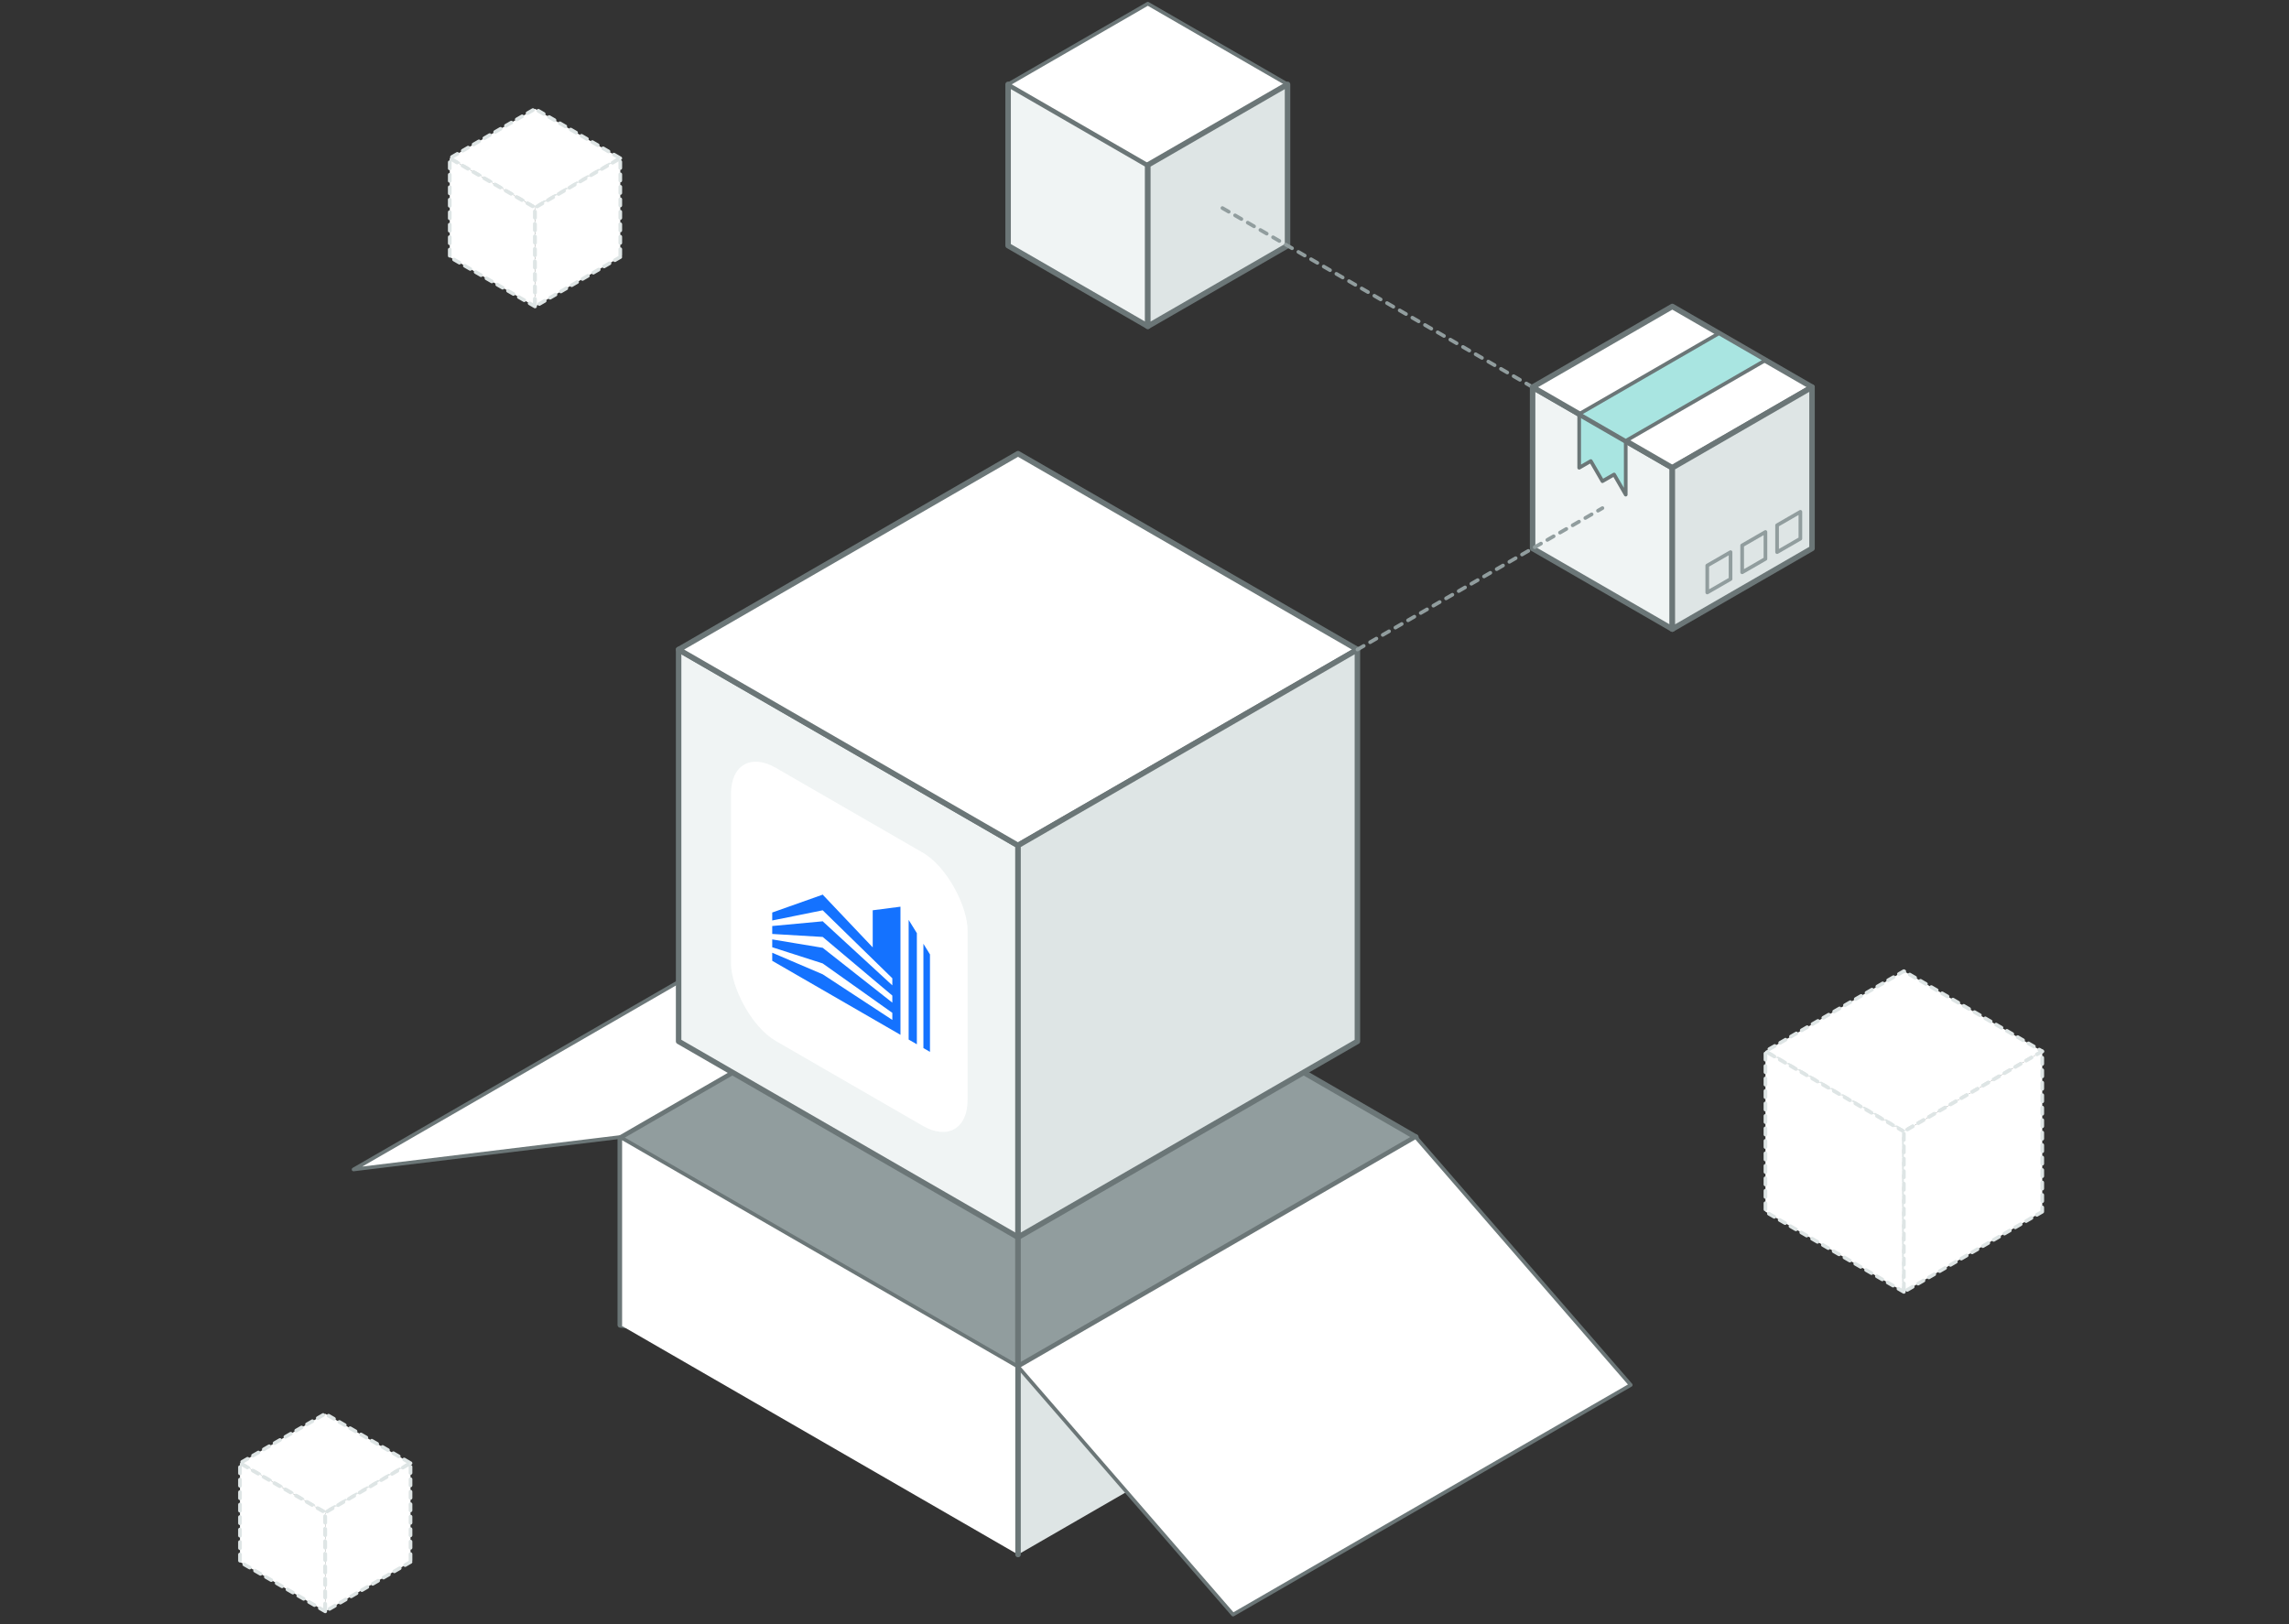 <svg width="620" height="440" viewBox="0 0 620 440" fill="none" xmlns="http://www.w3.org/2000/svg">
<rect x="0" y="0" width="620" height="440" fill="#333333" stroke="none"/>
<path d="M310.899 44.704L273.057 22.852V66.547L310.899 88.399V44.704Z" fill="#F0F4F4" stroke="#6B7677" stroke-width="1.488" stroke-linecap="round" stroke-linejoin="round"/>
<path d="M348.741 22.852L310.899 1L273.057 22.852L310.899 44.705L348.741 22.852Z" fill="white" stroke="#6B7677" stroke-width="0.992" stroke-linecap="round" stroke-linejoin="round"/>
<path d="M348.743 22.852L310.9 44.704V88.399L348.743 66.547V22.852Z" fill="#DEE5E5" stroke="#6B7677" stroke-width="1.488" stroke-linecap="round" stroke-linejoin="round"/>
<path d="M415.123 104.875L329.826 55.626" stroke="#919D9E" stroke-width="0.992" stroke-linecap="round" stroke-linejoin="round" stroke-dasharray="1.98 1.98"/>
<path d="M452.965 126.718L415.123 104.875V148.57L452.965 170.423V126.718Z" fill="#F0F4F4" stroke="#6B7677" stroke-width="1.488" stroke-linecap="round" stroke-linejoin="round"/>
<path d="M440.348 119.437L427.74 112.156V126.718L430.885 124.903L434.039 130.358L437.193 128.543L440.348 133.999V119.437Z" fill="#A9E5E1" stroke="#6B7677" stroke-width="0.992" stroke-linecap="round" stroke-linejoin="round"/>
<path d="M490.808 104.876L452.965 83.023L415.123 104.876L452.965 126.718L490.808 104.876Z" fill="white" stroke="#6B7677" stroke-width="1.488" stroke-linecap="round" stroke-linejoin="round"/>
<path d="M478.19 97.585L465.583 90.304L427.74 112.156L440.348 119.437L478.19 97.585Z" fill="#A9E5E1" stroke="#6B7677" stroke-width="0.992" stroke-linecap="round" stroke-linejoin="round"/>
<path d="M490.807 104.875L452.965 126.718V170.423L490.807 148.57V104.875Z" fill="#DEE5E5" stroke="#6B7677" stroke-width="1.488" stroke-linecap="round" stroke-linejoin="round"/>
<path d="M481.344 142.291L487.652 138.651V145.931L481.344 149.572V142.291Z" stroke="#919D9E" stroke-width="0.992" stroke-linecap="round" stroke-linejoin="round"/>
<path d="M471.881 147.756L478.19 144.116V151.397L471.881 155.037V147.756Z" stroke="#919D9E" stroke-width="0.992" stroke-linecap="round" stroke-linejoin="round"/>
<path d="M462.428 153.212L468.736 149.572V156.862L462.428 160.503V153.212Z" stroke="#919D9E" stroke-width="0.992" stroke-linecap="round" stroke-linejoin="round"/>
<path d="M275.744 245.829L168.01 308.034V358.94L275.744 370.228V245.829Z" fill="#919D9E" stroke="#6B7677" stroke-width="1.488" stroke-linecap="round" stroke-linejoin="round"/>
<path d="M383.47 308.034L275.746 245.829V370.228L383.47 358.94V308.034Z" fill="#919D9E" stroke="#6B7677" stroke-width="1.488" stroke-linecap="round" stroke-linejoin="round"/>
<path d="M275.744 245.829L203.502 254.618L95.768 316.812L168.01 308.034L275.744 245.829Z" fill="white" stroke="#6B7677" stroke-width="0.992" stroke-linecap="round" stroke-linejoin="round"/>
<path d="M275.745 229.036L183.812 175.967V282.114L275.745 335.183V229.036Z" fill="#F0F4F4" stroke="#6B7677" stroke-width="1.488" stroke-linecap="round" stroke-linejoin="round"/>
<path d="M367.668 175.967L275.745 122.899L183.812 175.967L275.745 229.036L367.668 175.967Z" fill="white"/>
<path d="M367.668 175.967L275.745 122.899L183.812 175.967L275.745 229.036L367.668 175.967Z" fill="white" stroke="#6B7677" stroke-width="0.992" stroke-linecap="round" stroke-linejoin="round"/>
<path d="M367.668 175.967L275.745 122.899L183.812 175.967L275.745 229.036L367.668 175.967Z" stroke="#6B7677" stroke-width="1.488" stroke-linecap="round" stroke-linejoin="round"/>
<path d="M367.669 175.967L275.746 229.036V335.183L367.669 282.114V175.967Z" fill="#DEE5E5" stroke="#6B7677" stroke-width="1.488" stroke-linecap="round" stroke-linejoin="round"/>
<path d="M275.744 421.134V370.228L168.01 308.034V358.94" fill="white"/>
<path d="M275.744 421.134V370.228L168.01 308.034V358.94" stroke="#6B7677" stroke-width="0.992" stroke-linecap="round" stroke-linejoin="round"/>
<path d="M383.47 358.94V308.034L275.746 370.228V421.134" fill="#DEE5E5"/>
<path d="M383.47 358.94V308.034L275.746 370.228V421.134" stroke="#6B7677" stroke-width="1.488" stroke-linecap="round" stroke-linejoin="round"/>
<path d="M441.707 375.198L383.47 308.034L275.746 370.228L333.983 437.402L441.707 375.198Z" fill="white" stroke="#6B7677" stroke-width="0.992" stroke-linecap="round" stroke-linejoin="round"/>
<path d="M367.668 175.967L434.038 137.649" stroke="#919D9E" stroke-width="0.992" stroke-linecap="round" stroke-linejoin="round" stroke-dasharray="1.98 1.98"/>
<path d="M553.167 284.814L515.678 306.537L478.189 284.814L515.678 263.092L553.167 284.814Z" fill="white" stroke="#DEE5E5" stroke-width="0.992" stroke-linecap="round" stroke-linejoin="round" stroke-dasharray="1.69 1.69"/>
<path d="M515.678 349.982L478.189 328.26V284.814L515.678 306.537V349.982Z" fill="white" stroke="#DEE5E5" stroke-width="0.992" stroke-linecap="round" stroke-linejoin="round" stroke-dasharray="1.69 1.69"/>
<path d="M553.169 328.26L515.68 349.982V306.537L553.169 284.814V328.26Z" fill="white" stroke="#DEE5E5" stroke-width="0.992" stroke-linecap="round" stroke-linejoin="round" stroke-dasharray="1.69 1.69"/>
<path d="M168.011 42.874L144.915 56.257L121.818 42.874L144.915 29.491L168.011 42.874Z" fill="white" stroke="#DEE5E5" stroke-width="0.992" stroke-linecap="round" stroke-linejoin="round" stroke-dasharray="1.69 1.69"/>
<path d="M144.915 83.023L121.818 69.64V42.874L144.915 56.257V83.023Z" fill="white" stroke="#DEE5E5" stroke-width="0.992" stroke-linecap="round" stroke-linejoin="round" stroke-dasharray="1.69 1.69"/>
<path d="M168.012 69.64L144.916 83.023V56.257L168.012 42.874V69.64Z" fill="white" stroke="#DEE5E5" stroke-width="0.992" stroke-linecap="round" stroke-linejoin="round" stroke-dasharray="1.69 1.69"/>
<path d="M111.193 396.38L88.096 409.762L65 396.38L88.096 382.997L111.193 396.38Z" fill="white" stroke="#DEE5E5" stroke-width="0.992" stroke-linecap="round" stroke-linejoin="round" stroke-dasharray="1.69 1.69"/>
<path d="M88.096 436.528L65 423.145V396.379L88.096 409.762V436.528Z" fill="white" stroke="#DEE5E5" stroke-width="0.992" stroke-linecap="round" stroke-linejoin="round" stroke-dasharray="1.69 1.69"/>
<path d="M111.194 423.145L88.098 436.528V409.762L111.194 396.379V423.145Z" fill="white" stroke="#DEE5E5" stroke-width="0.992" stroke-linecap="round" stroke-linejoin="round" stroke-dasharray="1.69 1.69"/>
<g clip-path="url(#clip0_2611_99383)">
<rect width="74" height="74" rx="14" transform="matrix(0.866 0.5 0 1 198 201)" fill="white"/>
<path fill-rule="evenodd" clip-rule="evenodd" d="M236.384 246.6L243.9 245.628V280.34L209.168 260.288V258.103L222.776 263.919V263.905L222.836 263.945L222.869 263.958V263.966L241.697 276.303V274.389L222.839 261.004L209.168 256.611V254.494L222.776 256.757V256.718L222.837 256.768L222.869 256.772V256.792L241.696 271.619V269.705L222.837 253.822L209.168 253.014V250.864L222.776 249.594V249.531L222.839 249.589L222.869 249.585V249.617L241.696 266.938V265.02L222.837 246.602L209.168 249.362V247.206L222.776 242.388V242.301L222.839 242.366L222.869 242.355V242.398L236.384 256.65V246.6ZM248.342 282.905L246.12 281.622V249.202L248.342 252.799V282.905ZM250.116 283.929V255.677L251.892 258.554V284.954L250.116 283.929Z" fill="#1472FF"/>
</g>
<defs>
<clipPath id="clip0_2611_99383">
<rect width="74" height="74" rx="14" transform="matrix(0.866 0.5 0 1 198 201)" fill="white"/>
</clipPath>
</defs>
</svg>
